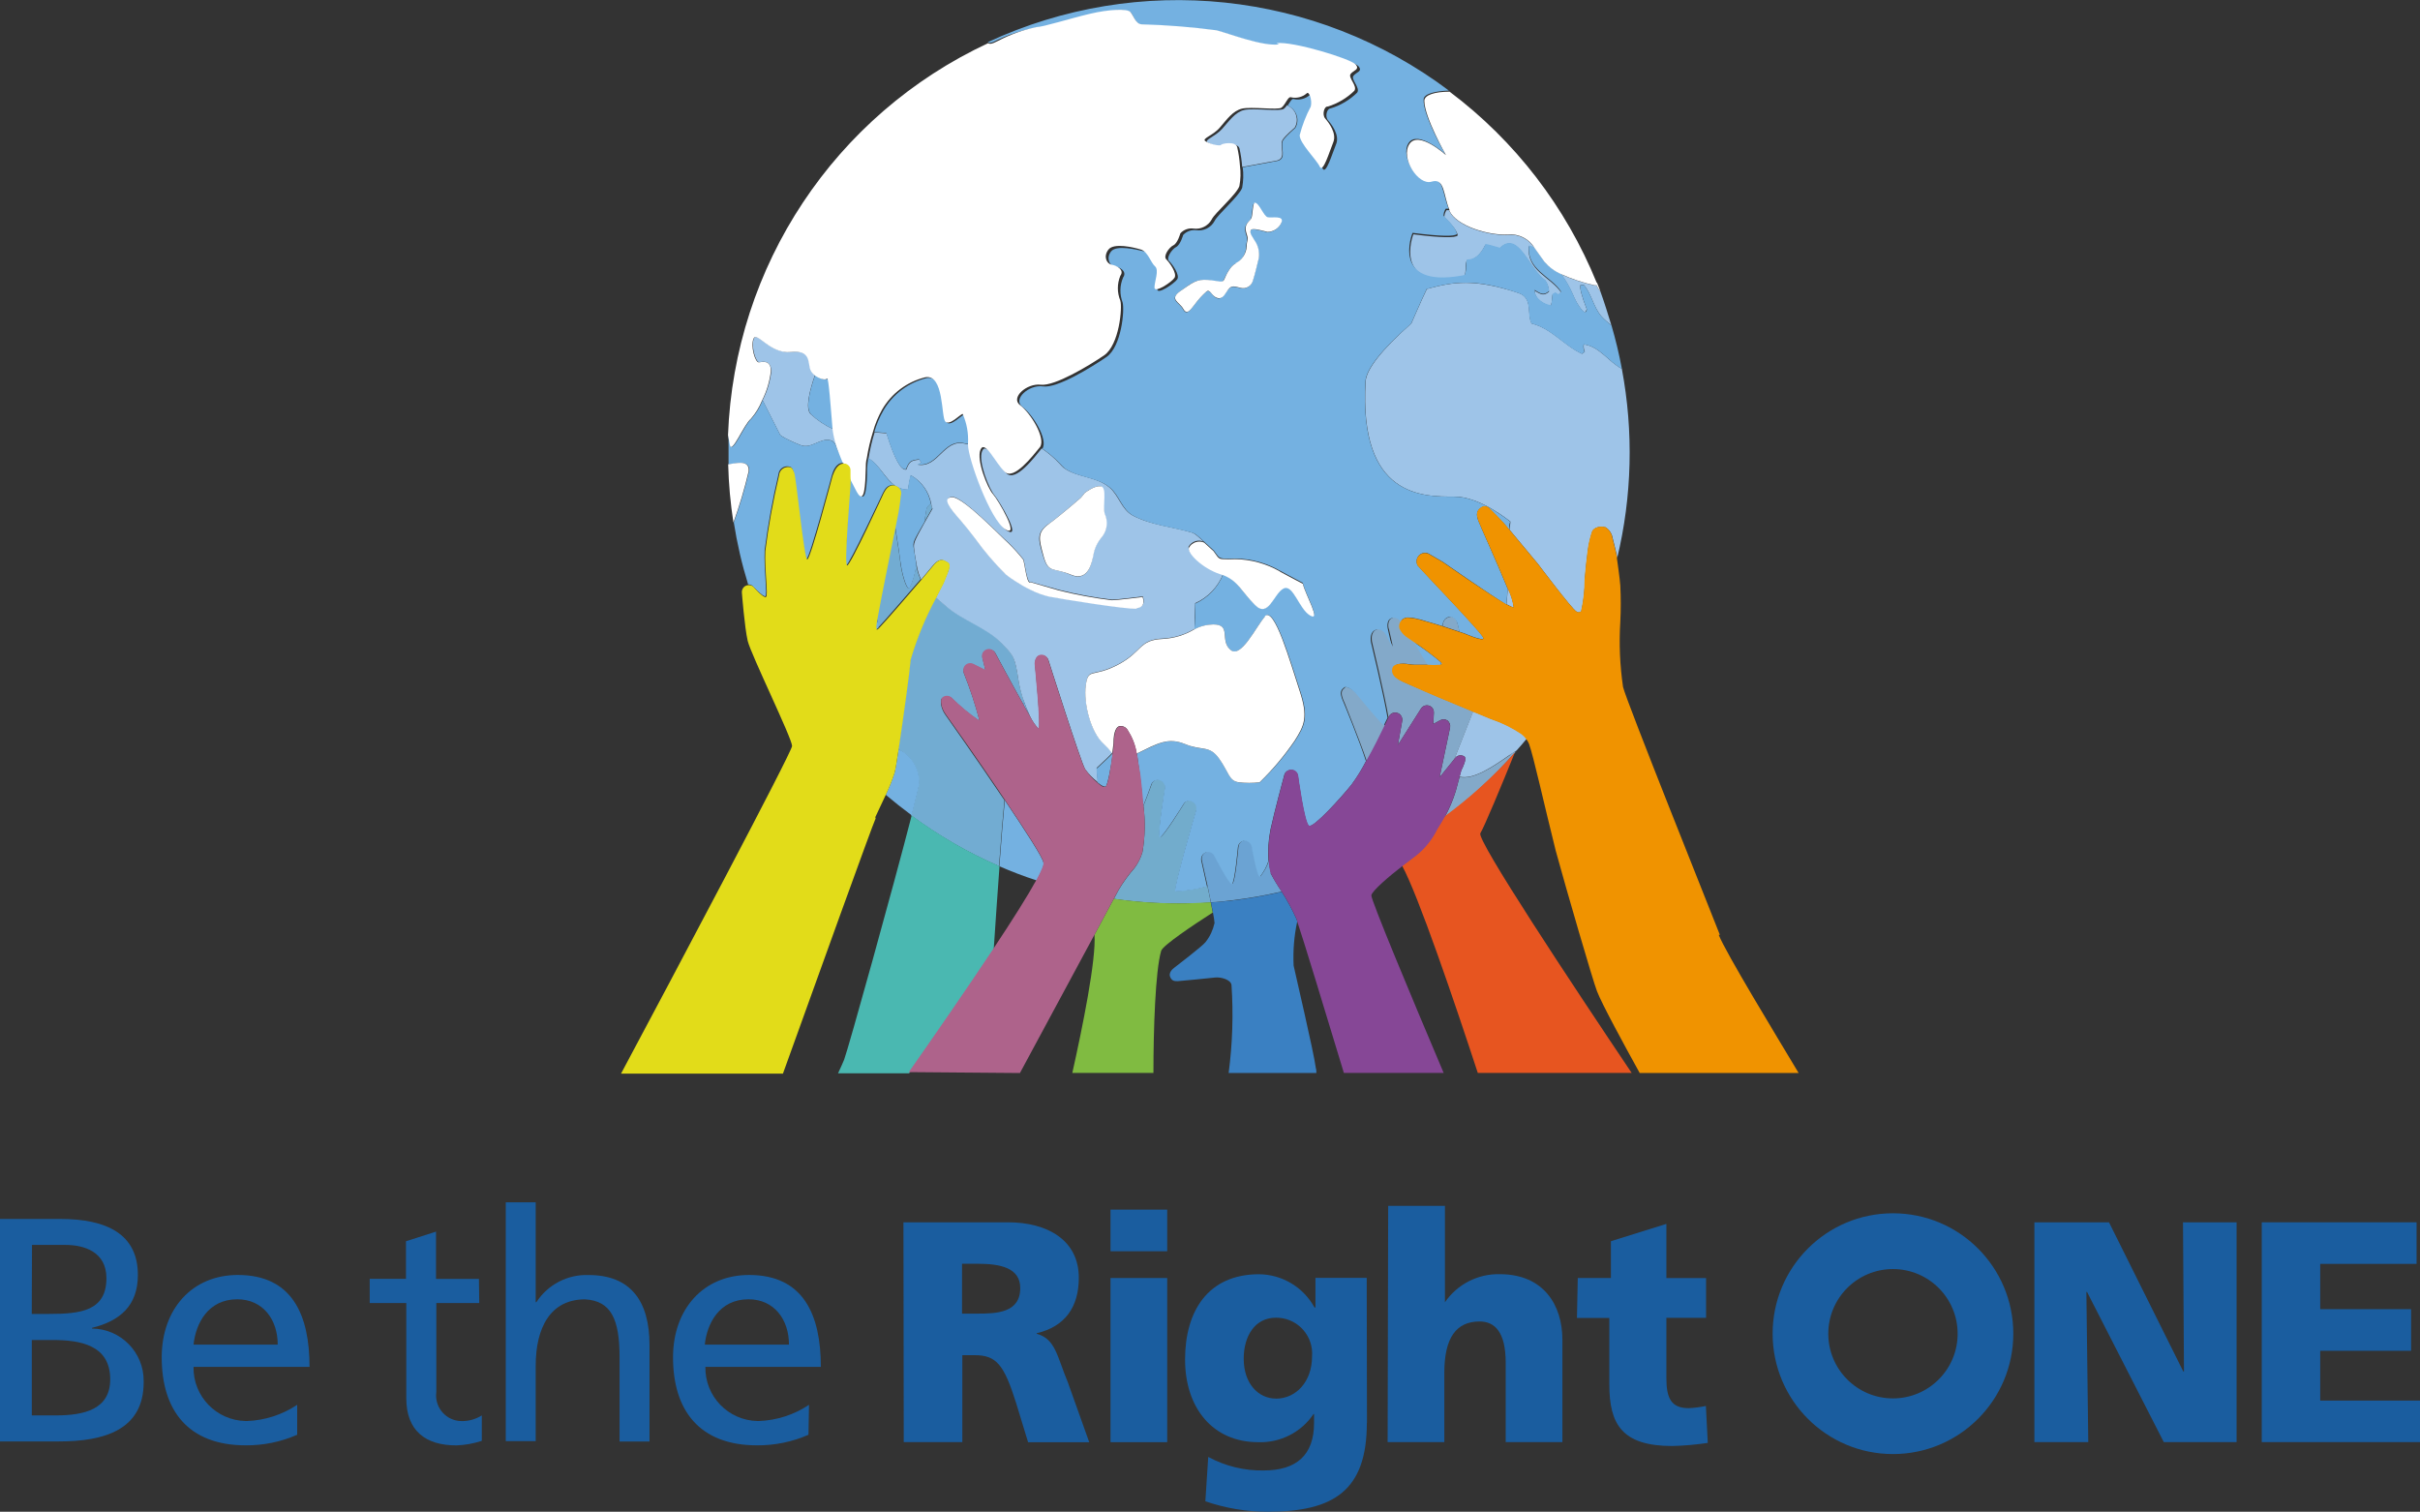 <?xml version="1.0" encoding="UTF-8"?>
<svg id="b" data-name="レイヤー 2" xmlns="http://www.w3.org/2000/svg" width="397" height="248" viewBox="0 0 397 248">
  <rect x="0" y="0" width="397" height="248" fill="#333333" stroke="none"/>
  <g id="c" data-name="レイヤー 1">
    <g>
      <path d="M148.21,200.52h17.16c6.4,0,11.61,2.89,11.61,9.1,0,4.81-2.27,8.01-6.91,9.1v.09c3.09.84,3.31,3.64,5.11,7.96l3.51,9.83h-10.03l-2-6.54c-1.96-6.19-3.2-7.74-6.77-7.74h-2.02v14.26h-9.61l-.05-36.07ZM157.82,215.5h2.53c3.11,0,7.02-.11,7.02-4.19,0-3.37-3.35-3.99-7.02-3.99h-2.53v8.17Z" style="fill: #1a5d9f;"/>
      <path d="M191.48,205.27h-9.3v-6.83h9.3v6.83ZM182.18,209.66h9.3v26.93h-9.3v-26.93Z" style="fill: #1a5d9f;"/>
      <path d="M224.23,233.43c0,11.05-5.37,14.57-16.21,14.57-3.5.01-6.97-.57-10.28-1.71l.47-7.28c2.79,1.51,5.92,2.28,9.1,2.22,5.37,0,8.26-2.53,8.26-7.79v-1.46h-.09c-2.03,3.01-5.47,4.75-9.1,4.61-7.39,0-11.97-5.59-11.97-13.55s3.77-14,12.14-14c3.8.04,7.27,2.13,9.1,5.46h.15v-4.86h8.41l.04,23.8ZM209.31,229.45c3.31,0,5.93-2.79,5.93-6.92.26-3.24-2.15-6.07-5.38-6.34-.18-.01-.36-.02-.55-.02-3.46,0-5.28,3.04-5.28,6.72,0,4.19,2.49,6.55,5.28,6.55" style="fill: #1a5d9f;"/>
      <path d="M227.74,197.82h9.3v15.82h0c2.03-2.96,5.41-4.69,8.99-4.61,7.28,0,10.28,5.17,10.28,10.74v16.81h-9.3v-13.02c0-5.08-1.82-6.77-4.28-6.77-3.82,0-5.79,2.64-5.79,8.43v11.36h-9.3l.09-38.76Z" style="fill: #1a5d9f;"/>
      <path d="M258.81,209.66h5.46v-6.04l9.1-2.84v8.89h6.51v6.52h-6.51v9.92c0,3.24.78,4.9,3.64,4.9.95-.04,1.9-.16,2.84-.36l.31,6.06c-1.93.29-3.87.46-5.82.51-8.31,0-10.33-3.64-10.33-10.09v-10.92h-5.31l.13-6.54Z" style="fill: #1a5d9f;"/>
      <polygon points="333.74 200.52 345.98 200.52 358.17 225 358.28 225 358.12 200.52 366.91 200.52 366.91 236.58 354.97 236.58 342.38 211.95 342.27 211.95 342.58 236.58 333.74 236.58 333.74 200.52" style="fill: #1a5d9f;"/>
      <polygon points="371.04 200.52 396.44 200.52 396.44 207.34 380.63 207.34 380.63 214.77 395.54 214.77 395.54 221.6 380.63 221.6 380.63 229.77 397 229.77 397 236.58 371.04 236.58 371.04 200.52" style="fill: #1a5d9f;"/>
      <path d="M0,199.97h9.88c7.59,0,12.74,2.46,12.74,9.19,0,5.03-2.93,7.54-7.53,8.68v.11c4.72.04,8.52,3.9,8.48,8.63,0,.06,0,.11,0,.17,0,7.85-6.5,9.72-13.92,9.72H0v-36.51ZM5.22,215.55h2.87c5.08,0,9.37-.47,9.37-5.86,0-4.33-3.64-5.46-6.75-5.46h-5.46l-.04,11.32ZM5.22,232.2h3.93c4.69,0,8.93-1,8.93-5.92,0-5.66-4.97-6.45-9.46-6.45h-3.4v12.36Z" style="fill: #1a5d9f;"/>
      <path d="M48.74,235.38c-2.65,1.16-5.53,1.75-8.42,1.73-9.46,0-13.79-5.75-13.79-14.44,0-7.9,4.97-13.51,12.48-13.51,8.9,0,11.77,6.5,11.77,15.08h-19.03c-.09,4.82,3.74,8.79,8.55,8.88.08,0,.16,0,.24,0,2.93-.11,5.77-1.03,8.21-2.66v4.92ZM45.56,220.58c0-4.1-2.42-7.43-6.64-7.43-4.8,0-6.8,3.97-7.17,7.43h13.81Z" style="fill: #1a5d9f;"/>
      <path d="M78.62,213.77h-7.04v14.57c-.32,2.3,1.28,4.43,3.58,4.75.18.02.35.04.53.04,1.18.03,2.35-.3,3.35-.93v4.17c-1.35.45-2.76.7-4.18.75-5.08,0-8.21-2.42-8.21-7.76v-15.59h-6v-3.97h5.95v-6.17l4.93-1.58v7.76h7.04l.05,3.97Z" style="fill: #1a5d9f;"/>
      <path d="M82.97,197.24h4.91v16.39h.11c1.87-2.89,5.13-4.59,8.57-4.46,6.91,0,9.99,4.3,9.99,11.45v15.86h-4.91v-13.8c0-6.23-1.36-9.27-5.66-9.52-5.59,0-8.1,4.5-8.1,10.92v12.34h-4.91v-39.18Z" style="fill: #1a5d9f;"/>
      <path d="M132.62,235.38c-2.65,1.16-5.53,1.75-8.42,1.73-9.46,0-13.79-5.75-13.79-14.44,0-7.9,4.97-13.51,12.48-13.51,8.9,0,11.77,6.5,11.77,15.08h-18.94c-.09,4.82,3.74,8.79,8.55,8.88.08,0,.16,0,.24,0,2.93-.11,5.77-1.03,8.21-2.66l-.09,4.92ZM129.43,220.58c0-4.1-2.42-7.43-6.64-7.43-4.8,0-6.8,3.97-7.17,7.43h13.81Z" style="fill: #1a5d9f;"/>
      <path d="M310.54,199.04c-10.9,0-19.74,8.84-19.74,19.75s8.84,19.75,19.74,19.75,19.74-8.84,19.74-19.75-8.84-19.75-19.74-19.75h0M310.54,229.41c-5.86,0-10.61-4.75-10.61-10.61s4.75-10.61,10.61-10.61,10.61,4.75,10.61,10.61-4.75,10.61-10.61,10.61h0" style="fill: #1a5d9f;"/>
      <path d="M154.65,114.54c.43-.36,1.06-.36,1.49,0,1.41,1.4,2.94,2.67,4.58,3.79-.7-2.69-1.57-5.32-2.6-7.9-.14-.44,0-.93.35-1.24.36-.3.86-.36,1.27-.15l1.93.96-.47-1.97c-.17-.61.19-1.24.8-1.41.51-.14,1.06.09,1.31.56,0,0,2.6,4.88,4.66,8.52,0-.33-.09-.71-.15-1.13-.32-.96-.56-1.95-.73-2.95-.6-3.81-.67-3.97-2.82-6.19-2.57-2.66-6.26-3.64-9.1-6.04l-1.64-1.42c-1.76,3.23-3.16,6.63-4.2,10.16-.2,1.93-1.24,9.76-1.98,14.67l.53.42c1.82,1.14,2.9,3.15,2.84,5.3,0,.33-.47,2.31-1.24,5.26,4.48,3.31,9.31,6.1,14.41,8.32.33-4.5.64-8.36.89-10.82-4.48-6.65-9.7-14.02-9.7-14.02-.73-1.02-.93-2.37-.51-2.73" style="fill: #72acd2;"/>
      <path d="M150.29,92.62c-.14,1.37-.52,2.7-1.15,3.93-.65,0-1.35-3.35-1.44-4.22,0-.56-.53-3.64-.91-6.14-.76,3.84-2.37,11.62-2.98,15l.16.93c0,.29,0,.56.15.78.96-1,4.6-5.23,6.9-7.87-.36-.77-.6-1.58-.73-2.42" style="fill: #72acd2;"/>
      <path d="M152.72,82.63c-.33.18-.59.47-.73.82l-.36,2.2,1.29-2.26c0-.27-.15-.53-.2-.76" style="fill: #72acd2;"/>
      <path d="M198.08,145.35c-1.7.48-3.46.75-5.22.82-.38-.33,3.44-13.36,3.44-13.36.14-.53-.12-1.09-.62-1.33-.47-.3-1.1-.16-1.41.31-.01.02-.02.03-.03.05,0,0-3.46,5.66-3.93,5.46s.86-8.14.86-8.14c.06-.57-.31-1.09-.86-1.24-.55-.16-1.12.12-1.35.64,0,0-.64,1.82-1.38,3.64.33,2.52.27,5.08-.16,7.59-.27.93-.7,1.8-1.27,2.57-.99,1.13-1.87,2.35-2.64,3.64l-.78,1.46c3.53.51,7.09.77,10.66.76,1.82,0,3.51,0,5.24-.18-.16-.86-.36-1.82-.55-2.66" style="fill: #72accc;"/>
      <path d="M208.51,143.24c-.19-.68-.3-1.37-.33-2.08-.31.94-.79,1.82-1.4,2.6-.49,0-1.35-4.93-1.35-4.93-.11-.55-.57-.96-1.13-1-.6.03-1.08.51-1.13,1.11,0,0-.53,5.94-1,6.01s-2.89-4.7-2.89-4.7c-.29-.49-.89-.69-1.42-.47-.5.22-.79.75-.71,1.29,0,0,.45,2.02.95,4.28.18.89.38,1.82.55,2.66,1.09,0,2.17-.16,3.24-.29,2.82-.33,5.61-.81,8.37-1.46-.67-.97-1.28-1.98-1.82-3.02" style="fill: #6ba3d3;"/>
      <path d="M222.55,113.76c-.67-.75-1.82-1.31-1.96-.89-.65.42-.65,1.09,0,2.46,0,0,2.55,6.34,3.64,9.56,1.13-2.06,2.29-4.35,3.02-5.84-1.38-1.31-4.06-4.7-4.6-5.28" style="fill: #83a9c9;"/>
      <path d="M239.15,102.43c-.18-.67-.49-1.44-1.27-1.24s-1.13.55-1.2,1.53l2.75.91c-.16-.75-.27-1.2-.27-1.2" style="fill: #83a9c9;"/>
      <path d="M236.16,127.52l2.44-3.02,3.09-7.79c-3.78-1.55-8.08-3.37-9.26-3.91-1.51-.67-3.2-1.24-3.64-2-.27-.36-.33-.82-.18-1.24.16-.55,1-.69,1.62-.69s1.26.18,1.82.18h2.33c-.75-1.18-1.6-2.64-2.29-3.84l-1.35-.93c-.41-.33-.73-.75-.96-1.22-.13-.41-.07-.86.18-1.22h0c-.55-.55-1.06-.73-1.56-.47-.93.38-.62,1.82-.55,1.82l.65,2.88-.86-1.82c-.38-.75-1.06-1.29-1.82-.98-.76.31-.87,1.18-.75,1.98,0,0,2.06,8.61,2.71,12.44l.13-.27c.35-.54,1.07-.69,1.61-.34.38.25.58.69.52,1.14l-.71,3.99,3.77-5.95c.32-.54,1.03-.72,1.57-.4.38.22.59.64.56,1.08l-.09,1.82,1.07-.58c.38-.24.86-.24,1.24,0,.35.28.52.73.44,1.17l-1.73,8.21Z" style="fill: #83a9c9;"/>
      <path d="M247.77,123.83c-2.62,1.82-6,4.17-8.33,3.64-.18.69-.42,1.58-.62,2.31-.46,1.49-1.07,2.93-1.82,4.3,4.21-3.13,8.08-6.69,11.54-10.63,0-.05,0-.11,0-.16-.3.16-.59.35-.87.55" style="fill: #83a9c9;"/>
      <path d="M236.45,108.57c0,.16,0,.32,0,.47.09-.02.18-.06.25-.11,0,0,0-.18-.22-.36" style="fill: #83a9c9;"/>
      <path d="M211.13,17.26c-.14.23-.32.44-.53.6-.62.46-4.97-.16-6.48.18-1.51.35-2.47,1.82-3.64,3.11s-3.02,1.82-2.38,2.22,2.38.89,2.57.62,2.4-.62,2.66.36c.23,1,.38,2.02.45,3.04l5.73-1.06c1.55-.4.4-2.22.84-3.28q.22-.51,2.06-2.13c.7-1.22.28-2.78-.94-3.48-.11-.06-.22-.12-.33-.16" style="fill: #9ec4e8;"/>
      <path d="M239.67,45.36l.6-.13c.31-.82,0-1.82.38-2.53q1.82,0,3.04-2.55.31,0,2.35.6c3.06-3.02,4.89,3.64,7.46,5.28.36.54.57,1.17.62,1.82-.8.69-1.24.56-2.37-.18,0,1.38,1.55,2.35,2.67,2.51q.13-.24.27-1.82l.45-.29.51.33.44-.44c-1.73-2.55-5.68-3.53-5.29-7.56.36.04.7.17.98.38-.89-1.53-2.59-2.41-4.35-2.24-3.31.16-8.53-1.46-9.64-3.9v-.16h-.49c-.23.34-.35.74-.36,1.15q2.07,2,2.2,2.99-.58.67-7.28-.18s-3.55,9.1,7.95,7.05" style="fill: #9ec4e8;"/>
      <path d="M195.02,89.63c.52-.84,1.57-1.17,2.47-.76-1.49-1.37-1.6-1.38-2.04-1.53-3.18-.95-6.57-1.18-9.59-2.75-1.93-1.02-2.29-3.33-3.88-4.64-2.17-1.82-5.19-1.58-7.44-3.17-.24-.21-.47-.43-.67-.67-.89-.96-1.9-1.82-2.98-2.55h0c-1.16,1.42-4.28,5.59-5.79,4.08s-3.27-5.32-3.98-3.64c-.71,1.68,1.15,6.23,2.04,7.28.89,1.06,4.53,7.28,2.04,5.77s-6.13-11.65-6.13-13.86v-.24l-.86-.18c-3.4-.75-4.29,4.04-7.64,3.46l.6-.31-.36-.51c-1.42.13-1.64.38-2.13,1.62q-1.27.36-3.24-5.94l-1.96-.16c-.44,1.4-.77,2.83-1,4.28,1.82,1.02,2.75,3.44,4.51,4.57.6.37,1.29.57,2,.56.08-.8.23-1.59.44-2.37,1.76,1,2.99,2.72,3.35,4.72,0,.24.13.49.2.76l-1.29,2.26c-1.82,3.26-1.82,3.4-1.73,4.33s.29,1.82.42,2.64c.13.83.37,1.64.73,2.4l1.82-2.18c.38-.42,1.16-1.46,2.13-.82h0c.44.25.8.25.58,1.29,0,.16-.11.33-.18.51-.33.86-.73,1.82-.73,1.82,0,0-.51.95-1.2,2.33l1.64,1.42c2.75,2.39,6.44,3.39,9.1,6.04,2.15,2.22,2.22,2.39,2.82,6.19.17,1.01.41,2,.73,2.97.34.97.73,1.93,1.16,2.86.36.77.84,1.47,1.42,2.09.44-.15-.58-10.25-.58-10.25-.15-1.11.31-1.82.87-1.82.57-.11,1.13.22,1.31.76,0,0,5.31,16.71,6.02,17.9.58.8,1.27,1.51,2.06,2.11,0-.71-.13-1.49-.18-2.33,1.38-1.27,2.15-2,2.57-2.48-.42-.55-.89-1.06-1.4-1.53-2.15-1.82-3.33-6.66-2.93-9.6.4-2.93,1.06-1.2,5.19-3.33,4.13-2.13,3.46-4.13,7.46-4.28,1.83-.1,3.6-.64,5.17-1.58,0-1.18,0-2.57.11-4.22,2.09-.94,3.73-2.66,4.58-4.79l-.55-.18c-2.93-.95-5.59-3.64-5.06-4.41M172.12,85.9c2-1.46,5.2-4.26,5.2-4.26l.65-.8s1.6-1.2,2.53-1.06c.93.15.27,3.19.67,4.52.57,1.22.41,2.66-.4,3.73-.78.86-1.29,1.93-1.47,3.08-.13.8-.65,4.52-3.64,3.19-2.98-1.33-3.64-.13-4.53-3.06-.89-2.93-1.07-3.86.93-5.33M186.46,99.76c-1.6.15-12.26-1.58-14.39-1.98-1.07-.25-2.1-.63-3.07-1.13-.85-.42-1.67-.89-2.46-1.4-.56-.36-1.07-.73-1.53-1.07-1.83-1.82-3.51-3.8-5.02-5.9-.84-1.09-1.62-2.09-2.2-2.75l-.31-.36c-1.6-1.82-2.93-3.64-1.2-3.64s8.13,6.66,9.1,7.45c.9.88,1.75,1.82,2.53,2.8.13.51.23,1.03.31,1.55.2,1.02.42,2.11.76,2.18h.27l4.51,1.26c2.85.72,5.74,1.25,8.66,1.6.93,0,5.06-.53,5.06-.53,0,0,.67,1.73-.93,1.82" style="fill: #9ec4e8;"/>
      <path d="M133.02,67.97c-1-.89-.16-4.04.67-6.45-.29-.22-.53-.52-.67-.86-.44-1.15.18-3.28-3.2-2.93-3.38.35-5.59-3.37-6.13-2.22s.27,4.01.89,3.91,1.82-.36,1.96,1.42c-.18,1.68-.67,3.32-1.44,4.82l2.89,5.7q.56.47,2.49,1.31l.8.33c1.82.75,3.18-1.2,4.95-.78,1.04.25.93,1.51,1.51,2.15-.54-1.27-.9-2.62-1.07-3.99-1.34-.59-2.57-1.41-3.64-2.42" style="fill: #9ec4e8;"/>
      <path d="M249.77,120.44c-1.48-1.01-3.09-1.81-4.79-2.39l-.53-.2-2.42-1-.36-.15-3.07,7.79.11-.15c.36-.46,1.02-.57,1.51-.25.49.31-.25,1.82-.49,2.28l-.29,1.04c2.33.58,5.71-1.82,8.33-3.64.29-.19.58-.38.87-.55l.18-.13c.58-.64,1.15-1.31,1.69-1.97-.22-.28-.47-.53-.75-.75" style="fill: #9ec4e8;"/>
      <path d="M247.32,96.44c0,.89-.09,1.82-.18,2.68.65.36,1.11.58,1.2.51-.16-1.11-.5-2.19-1.02-3.19" style="fill: #9ec4e8;"/>
      <path d="M266.07,60.5c-2.18-1.13-3.64-3.64-6.24-4.01-.07.41-.02.84.16,1.22l-.45.33c-2.95-1.35-5-4.17-8.28-4.97-.82-1.62.29-4.21-2.17-5.01-7.28-2.4-10.66-1.82-15.01-.66-.76,1.53-2.55,5.66-2.55,5.66q-7.28,6.46-7.5,9.5c-1.13,19.04,9.44,18.94,14.56,18.9,4.26,0,9.1,4.06,9.19,4.1,0,.44-.13.89-.16,1.33l4.71,5.66s5.46,7.28,6.26,7.76c.23.22.59.22.82,0,.39-1.71.59-3.47.58-5.23.09-1.18.38-3.95.53-4.95.15-.99.38-1.96.69-2.91.33-.8,1.44-.89,2.02-.73h.13c.65.4,1.09,1.07,1.2,1.82,0,0,.62,2.4.73,3.11v.18c2.45-10.18,2.71-20.77.78-31.06" style="fill: #9ec4e8;"/>
      <path d="M260.05,51.27c0-.15.2-.36.27-.51q-1.29-3.33-1.04-4.01h.56c1.29,1.55,1.56,3.64,2.89,5.17.5.53,1.04,1.01,1.62,1.44-.55-1.82-1.16-3.75-1.82-5.59h0c-.06-.04-.11-.1-.15-.16-.19-.23-.35-.5-.45-.78h-.35c-1.88-.42-3.71-1.03-5.46-1.82.72.97,1.33,2.02,1.82,3.13,1.02,2.44,1.82,2.95,2.11,3.22" style="fill: #9ec4e8;"/>
      <path d="M179.89,126.03c0,.84.13,1.62.16,2.33.55.46,1.06.75,1.33.67s.91-3.24,1.16-5.35v-.11c-.4.46-1.18,1.17-2.57,2.46" style="fill: #74b1e1;"/>
      <path d="M167.81,114.58c0,.42.11.8.15,1.13l1.02,1.82c-.44-.94-.83-1.9-1.16-2.88" style="fill: #74b1e1;"/>
      <path d="M149.38,77.91c-.21.78-.35,1.57-.44,2.37-.71.01-1.4-.19-2-.56-1.82-1.11-2.69-3.64-4.51-4.57-.09.64-.16,1.22-.18,1.69,0,2.49-.18,6.32-1.51,3.82-.38-.71-.86-1.62-1.36-2.62.04.56.04,1.12,0,1.68,0,.93-.98,13-.55,13.02.44.02,6-11.85,6-11.85.27-.51.76-1.58,1.95-1.22.68.19,1.07.89.88,1.57,0,.03-.02.06-.03.09,0,0-.09,1.17-.38,2.8,0,.29-.2,1.04-.42,2.08.38,2.42.86,5.57.91,6.14.09.87.78,4.17,1.44,4.24.62-1.24,1-2.58,1.15-3.95-.13-.73-.25-1.57-.42-2.64s-.15-1.07,1.73-4.33l.36-2.2c.14-.34.39-.63.71-.82-.35-1.99-1.57-3.72-3.33-4.72" style="fill: #74b1e1;"/>
      <path d="M234.32,109.13c.7.06,1.4.06,2.09,0,0-.16,0-.32,0-.47-1.4-1.18-2.88-2.28-4.42-3.28.69,1.2,1.55,2.66,2.29,3.84" style="fill: #74b1e1;"/>
      <path d="M164.84,131.29c-.25,2.46-.56,6.32-.89,10.82,2,.88,4.05,1.66,6.13,2.33.84-1.55,1.26-2.57,1.11-2.86,0-.69-2.97-5.28-6.35-10.29" style="fill: #74b1e1;"/>
      <path d="M143.86,101.2c-.12.53-.19,1.06-.24,1.6.11.66,0,.47.29.35l.24-.22c0-.24,0-.51-.15-.8s-.11-.66-.15-.93" style="fill: #74b1e1;"/>
      <path d="M147.96,123.23l-.53-.42c-.29,1.93-.53,3.42-.67,3.93-.4,1.25-.88,2.46-1.46,3.64,1.38,1.17,2.8,2.29,4.26,3.37.76-2.95,1.24-4.93,1.24-5.26.06-2.14-1.02-4.16-2.84-5.3" style="fill: #74b1e1;"/>
      <path d="M248.53,123.45l.25-.29-.18.13c0,.05,0,.11,0,.16" style="fill: #74b1e1;"/>
      <path d="M137.75,74.38c-.58-.64-.47-1.82-1.51-2.15-1.82-.42-3.15,1.51-4.95.78l-.8-.33q-1.93-.84-2.49-1.31l-2.89-5.72c-.43,1.11-1.04,2.13-1.82,3.02-1.24,1.06-3.11,5.86-3.46,4.35,0-.31-.18-.89-.31-1.64v4.82c1.07-.13,3.64-.93,3.35,1.17-.67,2.82-1.51,5.61-2.49,8.34.54,3.44,1.32,6.83,2.35,10.16.27,0,.53.08.73.25,0,0,1.71,1.82,2.09,1.69s-.25-4.39-.11-7.54c.54-4.18,1.29-8.33,2.26-12.44.06-.73.65-1.3,1.38-1.33.78,0,.91.27,1.11.98s1.64,14.13,2.13,14.17,4.15-13.69,4.15-13.69c.16-.55.64-2.06,1.82-2.02h.25c-.24-.53-.45-1.06-.65-1.6" style="fill: #74b1e1;"/>
      <path d="M158.15,68.04c-.36,0-2.13,1.97-2.84,1.26-.71-.71-.18-7.83-3.29-7.28-2.99.73-5.56,2.65-7.1,5.32-.64,1.11-1.14,2.3-1.49,3.53l1.96.16q1.96,6.3,3.24,5.94c.49-1.24.73-1.49,2.13-1.62l.36.53-.6.29c3.35.6,4.22-4.22,7.64-3.46l.86.18c.1-1.66-.2-3.32-.87-4.84" style="fill: #74b1e1;"/>
      <path d="M136.68,70.39v-.13c-.27-3.19-.62-8.61-.89-8.17s-1.29,0-2.07-.56c-.84,2.4-1.67,5.46-.67,6.45,1.07,1.01,2.3,1.83,3.64,2.42" style="fill: #74b1e1;"/>
      <path d="M259.83,56.5c2.6.35,4.06,2.88,6.24,4.01-.45-2.41-1.02-4.79-1.71-7.14-.58-.43-1.12-.91-1.62-1.44-1.33-1.51-1.6-3.64-2.89-5.17h-.56q-.25.67,1.04,4.01c0,.15-.18.36-.27.51-.38-.27-1.09-.78-2.11-3.22-.49-1.11-1.1-2.16-1.82-3.13-1.06-.46-2.01-1.16-2.77-2.04-.62-.82-1.09-1.57-1.58-2.22-.28-.21-.61-.34-.96-.38-.4,4.02,3.64,5.01,5.28,7.56l-.44.44-.51-.33-.47.29q-.13,1.62-.25,1.82c-1.13-.16-2.69-1.13-2.67-2.51,1.13.76,1.56.87,2.37.18-.04-.65-.25-1.28-.62-1.82-2.57-1.66-4.4-8.3-7.46-5.28q-2.04-.62-2.35-.6-1.2,2.59-3.04,2.53c-.33.82,0,1.73-.38,2.53-.2.06-.4.1-.6.13-11.5,2-8.02-6.94-7.95-7.03q6.77.86,7.28.18-.13-.98-2.2-2.99c0-.41.14-.81.36-1.15h.49c-1.02-2.4-.84-5.28-2.93-4.62-2.09.66-5.11-3.97-3.64-6.17,1.47-2.2,6,1.82,6,1.82,0,0-3.64-6.26-3.55-8.92,0-.96,1.82-1.4,4.15-1.49-21.83-16.4-50.9-19.45-75.65-7.94.22.15.51.22,1.67-.4,2.03-.95,4.19-1.62,6.4-1.98,1.07,0,5.46-1.38,8.77-2.18,3.31-.8,6.17-.84,6.62-.31.45.53.8,1.95,1.82,2.04,4.13.12,8.26.44,12.35.98,2.29.62,7.53,2.66,10.21,2.31,2.67-.35,12.15,2.57,12.95,3.46s-.35.98-.8,1.6,1.16,1.95.62,2.75c-1.22,1.2-2.71,2.09-4.35,2.59-.62,0-.98,1.33-.44,1.95s1.95,2.4,1.33,3.91-1.69,5.15-2.22,3.99c-.53-1.17-3.29-3.81-3.29-5.15.42-1.63,1.03-3.21,1.82-4.7.27-.98-.27-2.68-.71-2.13-.69.58-1.61.8-2.49.62-.36-.2-.69.49-1.07,1.07,1.31.52,1.95,2,1.43,3.31-.05.12-.1.23-.16.33q-1.82,1.62-2.06,2.13c-.44,1.06.71,2.88-.84,3.28l-5.73,1.06c.15,1.11.11,2.25-.09,3.35-.45,1.33-4.08,4.44-4.53,5.46-.59,1.09-1.8,1.69-3.02,1.51-.79-.1-1.59.19-2.13.78,0,0-.44,1.6-1.15,1.97s-1.69,1.82-1.16,2.31,1.82,2.31,1.33,3-3.27,2.59-3.27,1.62.8-2.86.09-3.48c-.71-.62-1.16-2.48-2.31-2.75s-4.44-1.07-5.33,0c-.89,1.07-.27,2.4.53,2.48.8.07,2.13.8,1.42,1.82-.56,1.3-.59,2.76-.09,4.08.36,1.17-.16,7.28-2.66,8.98s-8.08,5.15-10.39,4.81c-2.31-.35-5.06,2.13-3.37,3.37,1.69,1.24,4.24,5.35,3.26,6.85,1.08.74,2.08,1.59,2.98,2.55.21.24.44.46.67.67,2.26,1.6,5.28,1.38,7.44,3.17,1.58,1.31,1.95,3.64,3.88,4.64,3.02,1.57,6.4,1.82,9.59,2.75.44.13.56.16,2.04,1.53l1.53,1.4c.71.93.73,1.22,1.6,1.31.66.04,1.32.04,1.98,0,2.56.04,5.06.73,7.28,2,1.46.8,3.73,1.98,3.73,1.98.4,1.82,3.06,6.26,1.2,5.21-1.86-1.06-2.77-5.24-4.44-4.37-1.67.87-2.26,5.06-4.66,2.68-2.4-2.39-2.73-3.9-5.17-4.88-.86,2.13-2.51,3.84-4.6,4.79,0,1.66,0,3.04-.11,4.22.95-.51,2.01-.78,3.09-.8,3.06,0,1.06,2.53,2.78,4.13,1.73,1.6,4.15-3.64,5.73-5.46,1.58-1.82,4.26,7.74,5.73,12.14,1.47,4.41.8,5.72-.8,8.25-1.69,2.47-3.63,4.76-5.79,6.83-1.15.14-2.31.14-3.46,0-1.6-.27-1.6-1.6-3.2-3.88-1.6-2.28-2.66-1.18-5.59-2.39-2.93-1.2-4.55,0-7.93,1.57.11.58.16,1,.16,1l.36,2.59s.29,2.33.49,5.04c.75-1.82,1.38-3.64,1.38-3.64.22-.52.8-.79,1.35-.64.55.15.91.67.86,1.24,0,0-1.31,7.99-.86,8.14s3.93-5.46,3.93-5.46c.27-.49.89-.67,1.39-.39.02,0,.03.02.05.03.5.24.76.79.62,1.33,0,0-3.82,13.04-3.44,13.36,1.77-.07,3.52-.34,5.22-.82-.49-2.26-.95-4.28-.95-4.28-.08-.54.21-1.07.71-1.29.52-.21,1.12-.01,1.4.47,0,0,2.44,4.79,2.91,4.7s1-6.01,1-6.01c.04-.6.53-1.08,1.13-1.11.56.05,1.02.45,1.13,1,0,0,.86,4.99,1.35,4.93.62-.78,1.09-1.66,1.4-2.6-.12-1.72,0-3.45.33-5.13.6-2.82,2.24-8.87,2.24-8.87.1-.54.58-.93,1.13-.93.55-.01,1.02.37,1.13.91,0,0,1.06,7.97,1.82,8.28s5.08-4.44,6.97-6.77c.9-1.22,1.69-2.51,2.38-3.86-1.02-3.22-3.64-9.56-3.64-9.56-.64-1.37-.64-2.04,0-2.46.22-.42,1.29.15,1.96.89s3.22,3.97,4.6,5.28l.62-1.27c-.65-3.82-2.73-12.44-2.73-12.44-.11-.8,0-1.68.76-1.98s1.42.24,1.82.98l.86,1.82-.65-2.88s-.38-1.44.55-1.82c.51-.25,1.04,0,1.56.47.25-.35.64-.57,1.07-.6.62,0,1.23.1,1.82.27.27,0,1.27.38,2.15.6l1.82.55c0-.98.6-1.51,1.22-1.53s1.07.56,1.26,1.24c0,0,.11.46.27,1.2l.87.29s2.86,1.26,3.11.82-10.41-11.4-10.81-11.98c-.29-.5-.23-1.13.15-1.57.07-.1.17-.19.27-.25.39-.28.91-.33,1.35-.13l2.37,1.38s7.44,5.19,10.41,7.01c.09-.89.15-1.82.18-2.68-1.62-4.01-4.55-10.41-4.79-11.11-.38-1-.25-1.62.38-2.06.39-.34.97-.34,1.36,0,.35.29,2.06,2.08,2.44,2.49l.89,1.07c0-.44,0-.89.16-1.33,0,0-4.93-4.15-9.19-4.1-5.09,0-15.67.15-14.56-18.9q.18-3.04,7.5-9.49s1.82-4.15,2.55-5.68c4.35-1.17,7.75-1.82,15.01.66,2.46.8,1.35,3.39,2.17,5.01,3.27.8,5.33,3.64,8.28,4.97l.45-.33c-.18-.38-.24-.81-.16-1.22M210.2,36.49c-.38.97-1.31,1.61-2.35,1.6-.53-.13-2.53-.8-2.73-.25s.4,1.2.6,1.58c.62.84.89,1.89.75,2.93-.35,1.35-.6,2.53-.95,3.64-.18.89-1.04,1.46-1.93,1.29-.04,0-.09-.02-.13-.03-.93-.18-1.4-.46-2,.27-.6.73-1,1.68-1.82,1.4s-1.07-1.6-1.82-1c-.67.61-1.28,1.28-1.82,2-.73.93-1.33,1.93-1.93.8-.6-1.13-2.4-1.53-.47-2.93,1.93-1.4,2.6-2,4.48-1.82,1.87.18,2.38.6,2.71-.13s1.07-2.2,1.82-2.53c1.05-.52,1.74-1.56,1.82-2.73,0-1.2.38-.89,0-2.08-.6-1.82.6-2.06.8-2.66s.2-2.46.53-2.46c.71,0,1.47,2.26,2.13,2.4s2.66-.35,2.27.78" style="fill: #74b1e1;"/>
      <path d="M209.82,7.28c-2.67.35-7.91-1.69-10.23-2.31-4.09-.54-8.21-.87-12.34-.98-.96-.09-1.33-1.51-1.82-2.04-.49-.53-3.38-.46-6.62.31-3.24.76-7.7,2.18-8.77,2.18-2.18.46-4.28,1.21-6.26,2.24-1.16.62-1.46.55-1.67.4-25.16,11.72-41.64,36.56-42.68,64.31.13.75.24,1.33.31,1.64.35,1.49,2.22-3.3,3.46-4.35.77-.89,1.39-1.91,1.82-3,.77-1.51,1.25-3.14,1.44-4.82,0-1.82-1.33-1.51-1.96-1.42s-1.42-2.75-.87-3.91c.55-1.17,2.75,2.59,6.11,2.22,3.37-.36,2.75,1.82,3.2,2.93.15.34.38.63.67.86.78.62,1.82.89,2.07.56s.62,4.99.89,8.17c-.01.04-.01.09,0,.13.18,1.37.54,2.71,1.07,3.99.2.55.42,1.07.65,1.6h0c.5.1.87.54.87,1.06v.96c.51,1,.98,1.91,1.36,2.62,1.35,2.49,1.44-1.33,1.51-3.81,0-.49,0-1.07.18-1.71.22-1.44.56-2.87,1-4.26.34-1.27.85-2.49,1.49-3.64,1.54-2.67,4.1-4.59,7.1-5.32,3.11-.55,2.57,6.57,3.29,7.28s2.47-1.26,2.84-1.26c.67,1.52.97,3.18.87,4.84v.22c0,2.22,3.64,12.36,6.13,13.87,2.49,1.51-1.15-4.81-2.04-5.79-.89-.98-2.75-5.59-2.04-7.28s2.47,2.22,3.98,3.64,4.62-2.66,5.79-4.08h0c.98-1.49-1.6-5.63-3.26-6.85s1.07-3.64,3.37-3.37c2.29.27,7.9-3.11,10.39-4.81s3.02-7.81,2.67-8.98c-.54-1.31-.54-2.77,0-4.08.73-.98-.62-1.69-1.42-1.82s-1.42-1.33-.53-2.48,4.17-.36,5.33,0c1.16.36,1.6,2.13,2.31,2.75s-.09,2.49-.09,3.48,2.84-.89,3.29-1.6-.8-2.49-1.35-3.02.45-1.97,1.16-2.31,1.15-1.97,1.15-1.97c.54-.59,1.33-.88,2.13-.78,1.22.19,2.43-.42,3.02-1.51.44-.98,4.09-4.1,4.53-5.46.21-1.1.24-2.24.09-3.35-.07-1.02-.22-2.04-.45-3.04-.25-.98-2.47-.62-2.66-.36s-1.95-.18-2.57-.62,1.24-.89,2.38-2.22c1.15-1.33,2.13-2.75,3.64-3.11s5.86.27,6.48-.16c.21-.18.39-.39.53-.62.38-.58.71-1.26,1.07-1.07.88.19,1.8-.04,2.49-.62.44-.55.98,1.15.71,2.13-.79,1.49-1.4,3.07-1.82,4.7,0,1.35,2.77,4.01,3.29,5.15.53,1.15,1.6-2.48,2.22-3.99.62-1.51-.8-3.3-1.33-3.91s-.18-2.04.44-1.95c1.63-.51,3.12-1.39,4.35-2.59.55-.8-1.06-2.13-.62-2.75s1.6-.71.8-1.6-10.3-3.82-12.95-3.46" style="fill: #fff;"/>
      <path d="M119.46,76.22c.08,3.18.37,6.36.86,9.5.99-2.74,1.82-5.54,2.49-8.38.22-2.09-2.27-1.29-3.35-1.17" style="fill: #fff;"/>
      <path d="M207.54,101.11c-1.58,1.82-3.98,7.05-5.73,5.46s.27-4.13-2.78-4.13c-1.08.02-2.14.29-3.09.8-1.57.94-3.34,1.48-5.17,1.58-4,.15-3.33,2.15-7.46,4.28-4.13,2.13-4.79.4-5.19,3.33-.4,2.93.8,7.72,2.93,9.6.51.47.98.98,1.4,1.53,0,.04,0,.09,0,.13.15-1.06.22-1.82.22-1.82,0-1.98.53-2.71,1.04-2.77.54-.05,1.06.23,1.31.71.34.54.64,1.1.87,1.69.27.69.47,1.4.58,2.13,3.38-1.64,5.09-2.73,7.93-1.57,2.84,1.17,3.98.13,5.59,2.39s1.6,3.64,3.2,3.88c1.15.14,2.31.14,3.46,0,2.13-2.07,4.05-4.35,5.73-6.81,1.6-2.53,2.26-3.86.8-8.25-1.46-4.39-4.13-14-5.73-12.13" style="fill: #fff;"/>
      <path d="M209.94,93.73c-2.22-1.27-4.72-1.96-7.28-2-.66.04-1.32.04-1.98,0-.87,0-.89-.38-1.6-1.31l-1.53-1.4c-.9-.4-1.96-.07-2.47.76-.53.8,2.13,3.46,5.06,4.41l.56.18c2.44.98,2.93,2.64,5.17,4.88s3.06-1.82,4.66-2.68,2.53,3.33,4.4,4.41c1.87,1.07-.8-3.46-1.2-5.21,0,0-2.27-1.18-3.73-1.98" style="fill: #fff;"/>
      <path d="M186.51,99.76c1.6-.13.93-1.82.93-1.82,0,0-4.13.53-5.06.53-2.92-.35-5.81-.89-8.66-1.6l-4.51-1.31h-.27c-.35,0-.56-1.17-.76-2.18-.08-.52-.18-1.04-.31-1.55-.78-.99-1.63-1.92-2.53-2.8-.93-.78-7.28-7.45-9.1-7.45s-.4,1.82,1.2,3.64l.31.36c.58.66,1.36,1.66,2.2,2.75,1.52,2.12,3.22,4.11,5.08,5.95.45.35.96.71,1.53,1.07.79.52,1.61.99,2.46,1.4.98.5,2.01.88,3.07,1.13,2.13.4,12.74,2.13,14.39,1.98" style="fill: #fff;"/>
      <path d="M180.51,79.78c-.93-.15-2.53,1.06-2.53,1.06l-.65.8s-3.2,2.8-5.2,4.26c-2,1.46-1.73,2.4-.93,5.33s1.6,1.82,4.53,3.06c2.93,1.24,3.46-2.39,3.64-3.19.18-1.15.7-2.21,1.47-3.08.81-1.07.97-2.51.4-3.73-.4-1.33.45-4.37-.67-4.52" style="fill: #fff;"/>
      <path d="M202.68,43.26c-.8.33-1.53,1.82-1.82,2.53s-.87.27-2.73.13c-1.86-.15-2.53.47-4.48,1.82s-.13,1.82.47,2.93,1.2.13,1.93-.8c.54-.73,1.15-1.4,1.82-2,.65-.6.86.73,1.82,1s1.26-.67,1.82-1.4c.56-.73,1.07-.46,2-.25.88.24,1.79-.28,2.03-1.17,0-.04.02-.07.03-.11.35-1.07.6-2.26.95-3.64.13-1.04-.13-2.08-.75-2.93-.2-.4-.8-1.06-.6-1.58s2.2.13,2.73.25c1.04,0,1.97-.63,2.35-1.6.38-1.13-1.6-.66-2.27-.8s-1.42-2.39-2.13-2.39c-.33,0-.33,1.82-.53,2.46s-1.4.87-.8,2.68c.38,1.17,0,.86,0,2.06-.08,1.17-.77,2.21-1.82,2.73" style="fill: #fff;"/>
      <path d="M261.94,46.39c-5.06-12.44-13.39-23.28-24.13-31.35-2.4,0-4.13.53-4.15,1.49,0,2.68,3.55,8.92,3.55,8.92,0,0-4.49-4.1-6-1.82s1.46,6.85,3.64,6.17c2.18-.67,1.91,2.22,2.93,4.62v.16c1.11,2.44,6.33,4.06,9.64,3.9,1.76-.17,3.46.71,4.35,2.24.49.66.96,1.4,1.58,2.22.76.88,1.7,1.58,2.77,2.04,1.75.79,3.58,1.4,5.46,1.82h.35c.11.28.26.55.45.78.03.07.08.12.15.16l-.55-1.4" style="fill: #fff;"/>
      <path d="M163.02,155.76c.31-4.68.64-9.45.95-13.66-5.1-2.22-9.94-5.01-14.41-8.32-2.98,11.6-10.39,38.23-11.08,40.06-.18.47-.55,1.26-1,2.24h11.66c4.28-6.1,9.55-13.73,13.88-20.25" style="fill: #4ab8b1;"/>
      <path d="M175.9,176.01h13.32c0-7.08.31-16.75,1.27-20.03.27-.89,5.31-4.26,8.46-6.28-.09-.49-.2-1.07-.33-1.68-1.73.11-3.48.18-5.24.18-3.57,0-7.13-.25-10.66-.76l-3.17,5.9c.29,4.11-1.98,15.26-3.64,22.69" style="fill: #80bb41;"/>
      <path d="M199.23,151.47c-.25,1.12-.74,2.18-1.46,3.08-.36.55-5.11,4.19-5.11,4.19-.4.29-.95.87-.71,1.49.24.62.62.76,1.27.73s5.24-.51,6.15-.6c.91-.09,2.55.33,2.66,1.24.32,4.81.16,9.64-.47,14.42h14.39c0-.25,0-.53-.09-.82-.33-2.59-3.44-15.77-3.64-16.79-.12-2.44.08-4.89.6-7.28h0l-.13-.35c-.69-1.55-1.5-3.05-2.42-4.48-2.76.64-5.55,1.13-8.37,1.46-1.07.11-2.15.22-3.24.29.13.6.24,1.18.33,1.68.12.6.22,1.21.27,1.82" style="fill: #3a80c2;"/>
      <path d="M232.16,140.34c-.49.4-1.29.98-2.17,1.64,2.64,4.77,8.7,22.61,12.44,34.03h25.24c-9.79-14.57-25.47-38.23-24.82-39.31.65-1.07,3.46-7.79,5.66-13.25-3.5,3.93-7.41,7.48-11.66,10.58-.36.64-.76,1.31-1.2,2-.83,1.68-2.02,3.15-3.49,4.32" style="fill: #e75520;"/>
      <path d="M212.78,151.08c.89,2.57,4.64,14.89,7.68,24.93h16.37c-5.15-12.14-11.95-28.42-11.86-29.13s2.91-3.13,5.11-4.82c.87-.66,1.67-1.24,2.17-1.64,1.5-1.18,2.71-2.68,3.55-4.39.44-.69.84-1.37,1.2-2,.75-1.37,1.36-2.81,1.82-4.3.2-.73.44-1.64.62-2.31l.29-1.04c.24-.53.98-1.97.49-2.28-.49-.31-1.15-.2-1.51.25l-.11.15-2.44,3.02,1.71-8.14c.08-.44-.09-.89-.44-1.17-.38-.25-.86-.25-1.24,0l-1.07.56.09-1.82c.05-.63-.42-1.18-1.05-1.23-.44-.03-.85.18-1.07.56l-3.77,5.95.71-3.99c.09-.64-.35-1.23-.99-1.32-.45-.06-.89.14-1.14.52l-.13.27-.62,1.27c-.73,1.49-1.82,3.79-3.02,5.84-.69,1.35-1.49,2.64-2.38,3.86-1.82,2.33-6.22,7.06-6.97,6.77s-1.82-8.28-1.82-8.28c-.11-.54-.58-.92-1.13-.91-.55,0-1.02.39-1.13.93,0,0-1.64,6.04-2.24,8.87-.34,1.69-.45,3.42-.33,5.13.03.7.14,1.4.33,2.08.54,1.05,1.15,2.06,1.82,3.02.92,1.43,1.73,2.93,2.42,4.48l.13.35" style="fill: #864796;"/>
      <path d="M282.14,153.36c-1.42-3.64-15.41-38.53-15.88-40.66-.52-3.53-.67-7.11-.45-10.67.1-1.99.1-3.98,0-5.97-.09-1.24-.44-3.64-.56-4.5,0-.06,0-.12,0-.18-.11-.71-.73-3.11-.73-3.11-.11-.75-.55-1.42-1.2-1.82h-.13c-.58-.16-1.69,0-2.02.73-.32.95-.55,1.92-.69,2.91-.15,1-.44,3.77-.53,4.95,0,1.76-.19,3.51-.58,5.23-.23.22-.59.22-.82,0-.71-.44-6.26-7.76-6.26-7.76l-4.71-5.66-.89-1.07c-.38-.42-2.09-2.2-2.44-2.49-.39-.34-.97-.34-1.36,0-.64.44-.75,1.06-.4,2.06.25.71,3.18,7.12,4.8,11.11.52,1,.86,2.07,1.02,3.19,0,0-.53-.15-1.2-.51-2.98-1.71-10.41-6.92-10.41-6.92l-2.37-1.38c-.44-.2-.95-.15-1.35.13-.11.07-.2.15-.27.25-.38.44-.44,1.07-.15,1.57.4.58,11.06,11.54,10.81,11.98s-3.11-.82-3.11-.82l-.87-.29-2.75-.91-1.82-.55c-.87-.22-1.82-.55-2.15-.6-.59-.16-1.2-.25-1.82-.27-.43.03-.82.25-1.07.6h0c-.25.36-.32.82-.18,1.24.23.46.56.87.96,1.2l1.35.93c1.54,1.01,3.01,2.1,4.42,3.28.16.18.25.31.22.36-.08.05-.16.09-.25.11-.7.06-1.4.06-2.09,0h-2.33c-.56,0-1.2-.18-1.82-.18s-1.46.15-1.62.69c-.15.42-.08.88.18,1.24.49.76,2.18,1.33,3.64,2,1.18.55,5.46,2.37,9.24,3.91l.36.15,2.42,1,.53.2c1.69.58,3.3,1.39,4.79,2.39.28.22.53.47.75.75.2.25.37.54.49.84.75,2.06,2.42,9.7,4.38,17.53,1.73,6.34,6.11,21.38,6.77,23.05.8,2.08,4.42,8.74,7,13.4h26.07c-3.64-6.08-11.99-19.79-13.1-22.65" style="fill: #f09300;"/>
      <path d="M143.59,134.06c.36-.8,1.06-2.22,1.71-3.64.57-1.18,1.06-2.39,1.46-3.64.15-.51.38-2,.67-3.93.75-4.92,1.82-12.74,1.98-14.67,1.04-3.53,2.45-6.93,4.2-10.16l1.2-2.33s.4-.91.73-1.82c0-.18.13-.35.18-.51.22-1.04-.15-1.06-.58-1.29h0c-.96-.64-1.82.4-2.13.82l-1.82,2.18c-2.29,2.66-5.93,6.88-6.9,7.88-.07.08-.15.16-.24.24-.29.13-.18.31-.29-.35.04-.54.12-1.07.24-1.6.6-3.39,2.2-11.16,2.97-15,.22-1.04.36-1.82.42-2.09.29-1.64.38-2.79.38-2.79.24-.66-.11-1.39-.77-1.63-.03-.01-.06-.02-.09-.03-1.18-.35-1.67.73-1.95,1.22,0,0-5.46,11.87-5.99,11.85s.51-12.09.55-13c.04-.56.04-1.13,0-1.69v-.96c0-.51-.37-.95-.87-1.06h-.25c-1.13,0-1.6,1.47-1.82,2.02,0,0-3.64,13.75-4.15,13.69s-1.82-13.44-2.13-14.17-.33-1.02-1.11-.98c-.73.03-1.33.61-1.38,1.35-.97,4.1-1.73,8.24-2.26,12.42-.15,3.15.51,7.28.11,7.54s-2.09-1.69-2.09-1.69c-.2-.17-.46-.26-.73-.25-.19,0-.38.04-.55.13-.41.23-.64.69-.58,1.17,0,0,.44,5.66.95,7.85.51,2.18,7.28,16,7.28,17.24,0,.96-19.7,38.11-28.06,53.75h26.56c5.17-14.37,14.68-40.78,15.21-41.88" style="fill: #e2dc19;"/>
      <path d="M167.33,176.01l12.23-22.69,3.17-5.9.78-1.46c.76-1.29,1.65-2.51,2.64-3.64.58-.77,1.01-1.64,1.27-2.57.44-2.51.49-5.07.16-7.59-.2-2.71-.49-5.04-.49-5.04l-.42-2.44s0-.42-.16-1c-.11-.73-.31-1.44-.58-2.13-.24-.59-.53-1.16-.87-1.69-.25-.48-.77-.76-1.31-.71-.51,0-.96.78-1.04,2.77,0,0,0,.8-.22,1.82-.25,2.09-.73,5.23-1.16,5.33s-.78-.22-1.31-.67c-.8-.66-1.49-1.44-2.06-2.31-.71-1.18-6.02-17.9-6.02-17.9-.18-.55-.74-.88-1.31-.76-.56.11-1.02.8-.87,1.82,0,0,1.02,10.1.58,10.25-.58-.62-1.05-1.33-1.42-2.09-.33-.53-.65-1.13-1.02-1.82-2.06-3.64-4.66-8.52-4.66-8.52-.3-.56-1-.76-1.56-.46-.47.26-.7.8-.55,1.31l.49,1.95-1.93-.96c-.42-.21-.92-.15-1.27.15-.35.31-.48.79-.35,1.24,1.03,2.58,1.9,5.22,2.6,7.9-1.64-1.12-3.18-2.39-4.58-3.79-.43-.36-1.06-.36-1.49,0-.42.36-.22,1.71.51,2.73,0,0,5.22,7.28,9.7,14.02,3.38,5.01,6.35,9.6,6.35,10.29.15.29-.27,1.31-1.11,2.86-1.42,2.6-4,6.68-7.08,11.32-4.33,6.52-9.61,14.15-13.88,20.25l18.25.15Z" style="fill: #ae638b;"/>
    </g>
  </g>
</svg>
